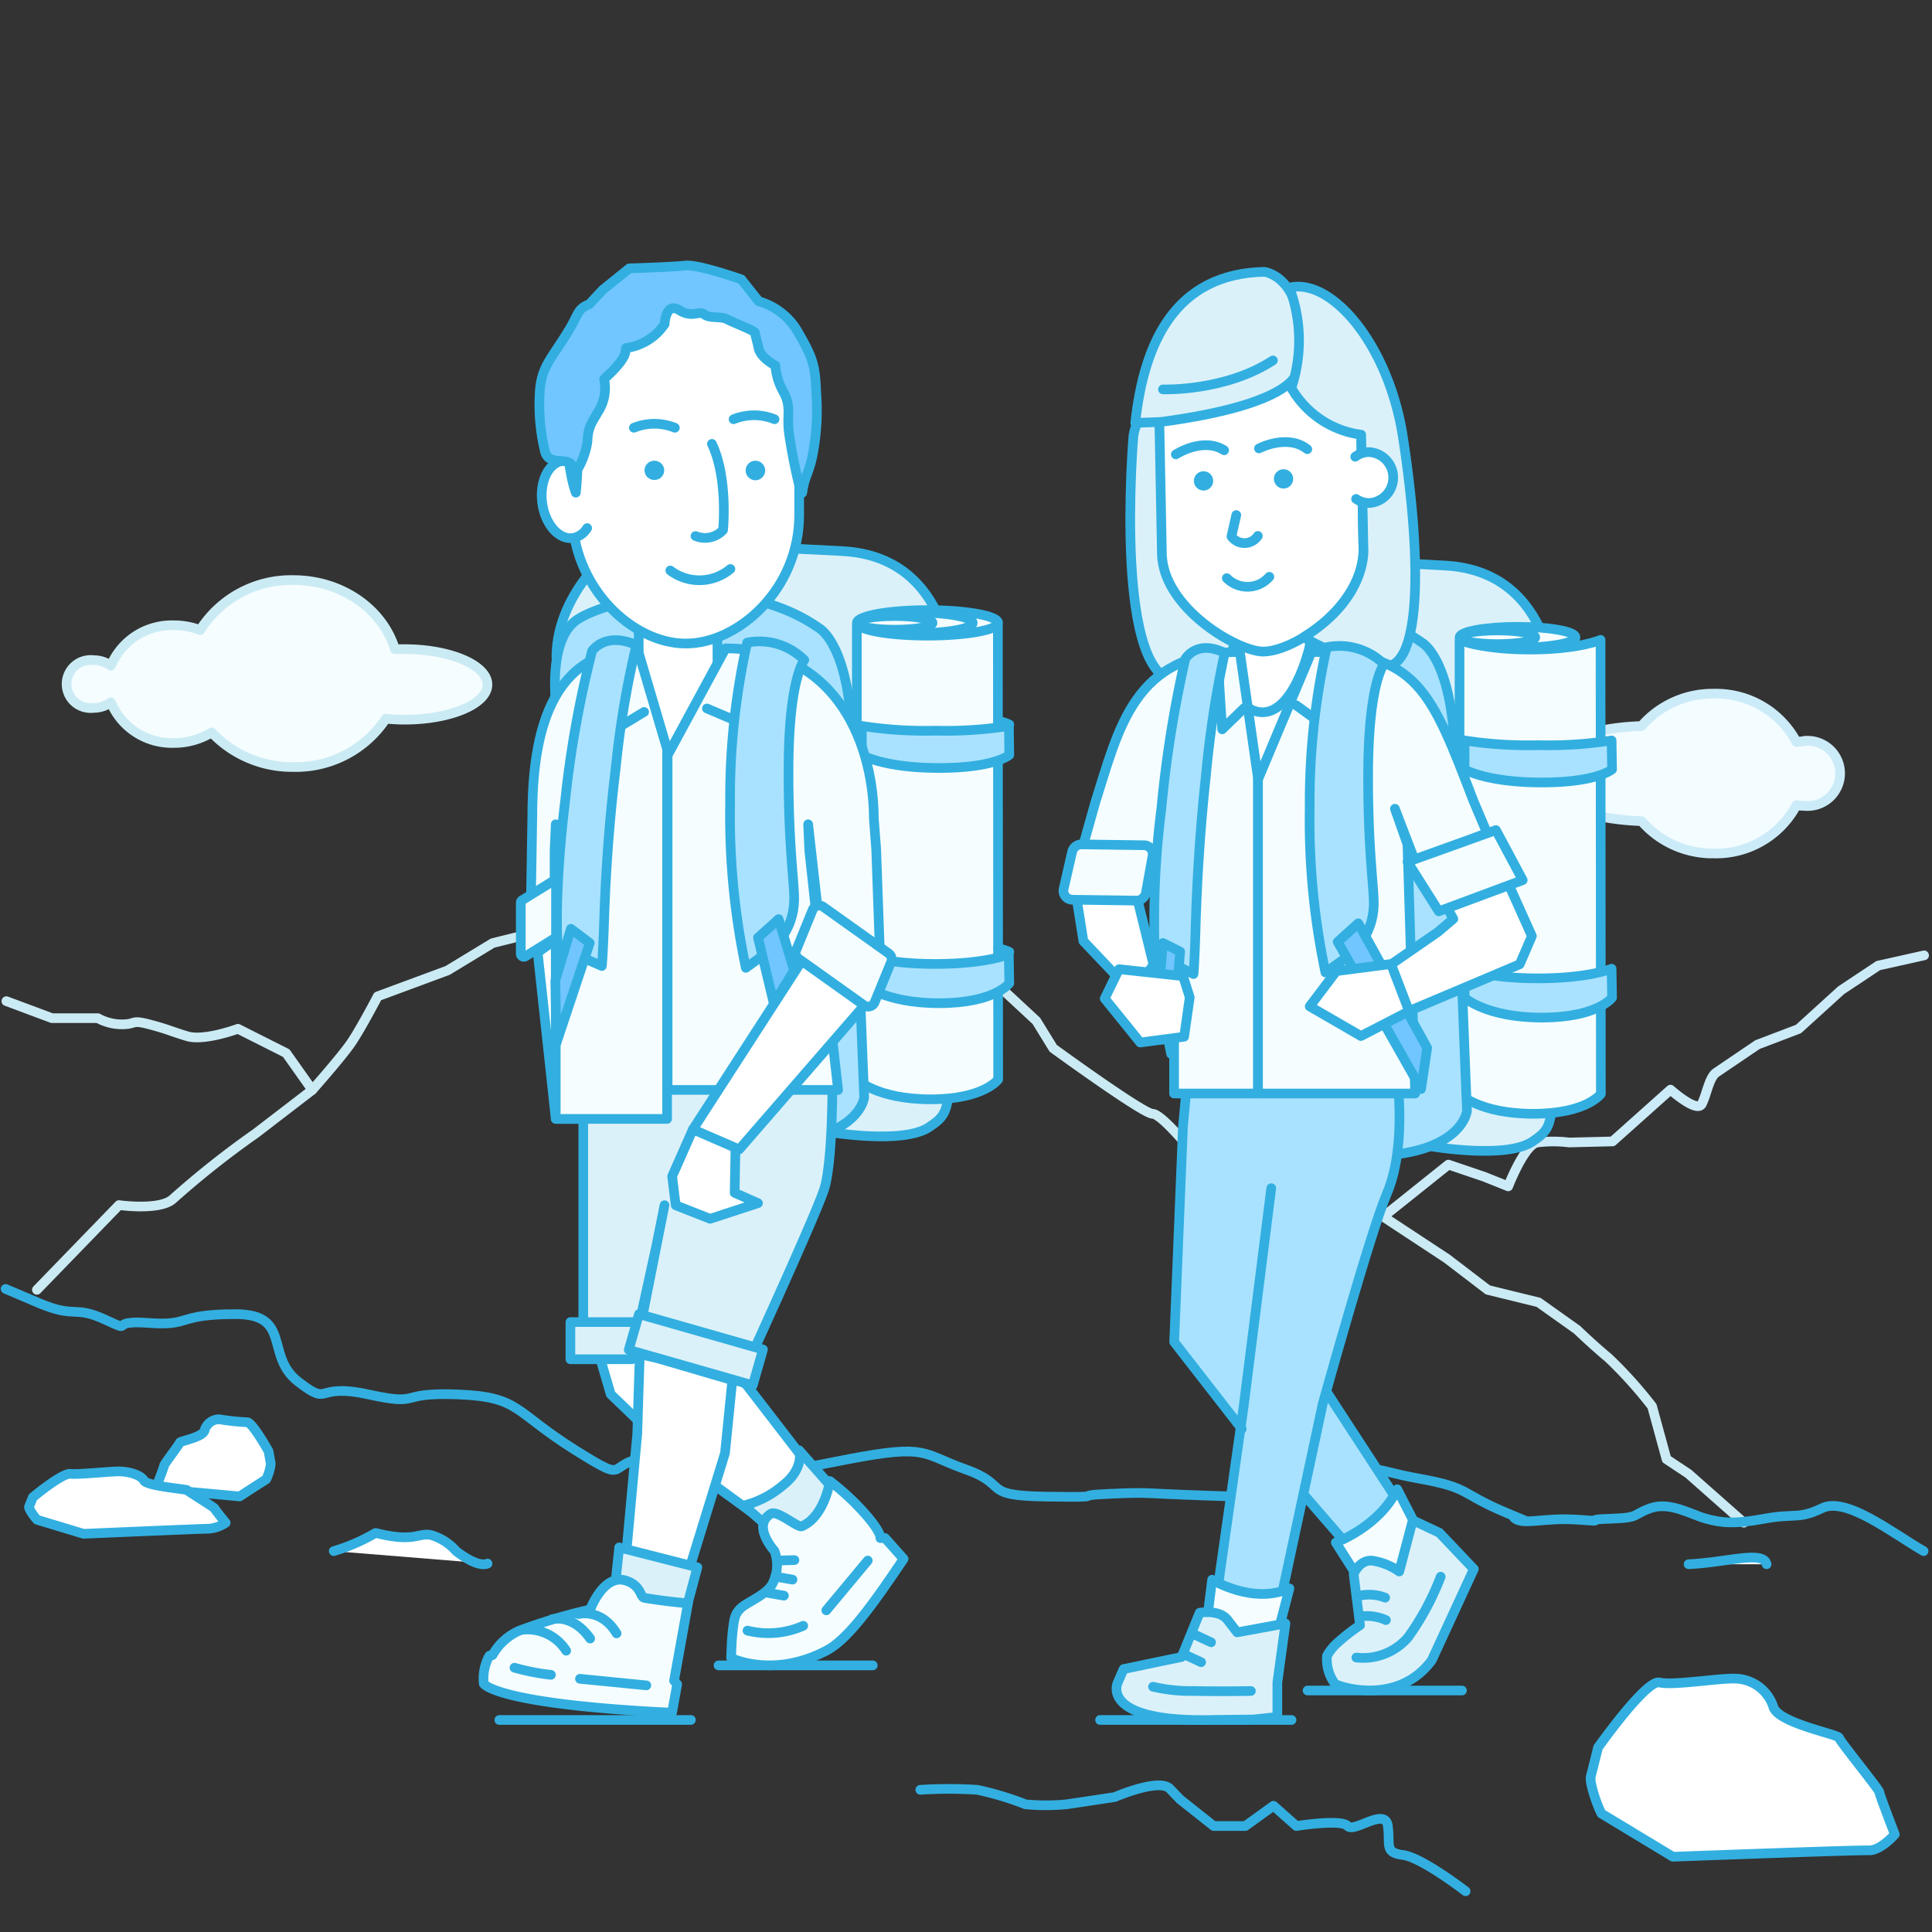 <svg id="Layer_1" data-name="Layer 1" xmlns="http://www.w3.org/2000/svg" viewBox="0 0 200 200"><rect x="0" y="0" width="200" height="200" fill="#333333" stroke="none"/><defs><style>.cls-1{fill:#f3fcff;}.cls-1,.cls-4{stroke:#ccebf8;}.cls-1,.cls-11,.cls-12,.cls-2,.cls-3,.cls-4,.cls-5,.cls-6,.cls-7,.cls-8,.cls-9{stroke-linecap:round;stroke-linejoin:round;}.cls-2,.cls-7{fill:#f5fdff;}.cls-2,.cls-3{stroke:#cbebf4;}.cls-3,.cls-4,.cls-5{fill:none;}.cls-11,.cls-12,.cls-5,.cls-6,.cls-7,.cls-8,.cls-9{stroke:#32afe0;}.cls-6{fill:#dbf1fa;}.cls-8{fill:#a9e2ff;}.cls-9{fill:#fff;}.cls-10{fill:#32afe0;}.cls-11{fill:#136fb2;}.cls-12{fill:#71c6ff;}</style></defs><title>25</title><path class="cls-1" d="M186.74,76.74a4.27,4.27,0,0,0-.77.07,9.43,9.43,0,0,0-8.56-5,9.73,9.73,0,0,0-7.48,3.35c-6.06.18-10.84,2.31-10.84,4.92s4.79,4.74,10.84,4.92a9.73,9.73,0,0,0,7.48,3.35,9.43,9.43,0,0,0,8.56-5,4.27,4.27,0,0,0,.77.07,3.38,3.38,0,1,0,0-6.72Z"/><path class="cls-2" d="M41.88,67.2l-1,0c-1.25-4.12-5.48-7.15-10.51-7.15a11.14,11.14,0,0,0-9.65,5.18,7.58,7.58,0,0,0-2.72-.5,6.83,6.83,0,0,0-6.52,4.19,3,3,0,0,0-1.78-.58,2.49,2.49,0,1,0,0,4.94,3,3,0,0,0,1.78-.58A6.83,6.83,0,0,0,18,76.91a7.44,7.44,0,0,0,3.91-1.09,11.45,11.45,0,0,0,8.46,3.58,11.17,11.17,0,0,0,9.57-5c.62.06,1.27.1,1.94.1,4.74,0,8.58-1.63,8.58-3.63S46.62,67.2,41.88,67.2Z"/><path class="cls-3" d="M3.82,133.52l8.5-8.77s4.23.6,5.58-.63a93.25,93.25,0,0,1,8.6-6.81l5.82-4.47s3-3.39,4-4.84,2.78-4.86,2.78-4.86l7.24-2.68L51,97.63l9.66-2.4s2.27,5.45,4.69,1.4,5.14-3.87,5.14-3.87h0s7.07-.73,6.63,2.61,7.06-.14,7.06-.14h0l6.28,3.48s7.57-2.49,8.57-2.08,1.5,4.3,2.25,4.36,2.94,1.85,2.94,1.85l3.06,2.84,1.75,2.84s9.31,6.78,10.28,6.78,4.31,4.15,4.31,4.15l9.48.46,3,3.92,3.67-.13,10,6.58,4.25,3.25,5.25,1.29,4,2.84s1.5,1.46,3.25,2.92a44.62,44.62,0,0,1,4.5,5l1.5,5.48,2.25,1.49,5.75,5.08"/><path class="cls-3" d="M.66,103.64l4.72,1.76h4.75a5.15,5.15,0,0,0,2.5.64c1.5,0,.88-.51,2.82,0s2.18.7,3.93,1.23,5.25-.77,5.25-.77l5,2.52,2.69,3.8"/><path class="cls-4" d="M143.22,125.93l6.72-5.37,3.69,1.25,2.5,1s1.65-4.29,3-4.54a13.31,13.31,0,0,1,3.3,0l4.5-.11,6-5.36s2.75,2.47,3.25,1.47.75-2.75,1.5-3.25l4.25-2.88,4.25-1.62,4.4-4,3.85-2.56,4.75-1.06"/><line class="cls-5" x1="113.88" y1="178.05" x2="133.7" y2="178.05"/><line class="cls-5" x1="51.69" y1="178.05" x2="71.52" y2="178.05"/><line class="cls-5" x1="135.36" y1="175" x2="151.34" y2="175"/><line class="cls-5" x1="74.38" y1="172.4" x2="90.35" y2="172.4"/><path class="cls-5" d="M199.13,160.57c-3.25-1.88-8-5.65-10.5-4.45s-2.75.5-6,1.1-4.5.4-6,0-3.75-1.8-5.75-1.1-1,1-4.25,1.1.25.35-3.25.1-5.55.56-6.52-.1,3.77,1.35-1-.65-3.59-2.54-8.92-3.5-3.49-1.49-8.47,0-1.23,1.94-7.29,1.85,1.44.16-6.06-.09-5.75-.38-10.25-.19.5.38-6.5.29-3.75-1.17-8.38-2.81-3.85-2.66-12.2-1.06-9.88,2.09-13.52,1.94.52-2.66-5.94-2.28-2.38,3.4-8.79-.61-5.66-5.51-12.16-5.76-3.5,1.25-9.25,0-3.75,1.38-7.25-1.31-.62-7-6.5-7c-6.17,0-4.53,1.25-9,.91s-1.24,1.16-4.49-.34-3-.11-6.75-1.67L.58,133.43"/><path class="cls-5" d="M95.27,185.28a46.14,46.14,0,0,1,5.88,0,31.07,31.07,0,0,1,5,1.5,21.84,21.84,0,0,0,4.25,0c1.75-.25,5-.75,5-.75s4.62-2,5.7-.86l1.07,1.11,3.47,2.75h3.28l2.91-2.1,2.37,2.1s4.64-.75,5.31,0,3.9-2,4.16,0-.38,2.75,1.57,3,6.48,3.75,6.48,3.75"/><path class="cls-6" d="M86.14,66.06h10s3.05,12.46,2.41,31.16c-.6,17.5.5,17.54-2.39,19.47-2.71,1.81-10.44.48-10.44.48Z"/><path class="cls-6" d="M98.65,70.59s.11-12.86-11.33-13.53S64,56.39,64,56.39,57.69,61,57.6,67.93,94.58,72.62,98.65,70.59Z"/><path class="cls-7" d="M103.33,111.74s-1.45,2.06-7,2.06-7.63-2.06-7.63-2.06v-47s2.24,1,7.3,1,7.3-1,7.3-1Z"/><path class="cls-8" d="M104.48,101.79s-1.51,2.06-7.27,2.06-8-2.06-8-2.06v-3s2.34,1,7.61,1,7.61-1,7.61-1Z"/><path class="cls-8" d="M104.48,78.15S103,79.5,97.22,79.5s-8-1.35-8-1.35v-3a42.38,42.38,0,0,0,7.61.49,42.38,42.38,0,0,0,7.61-.49Z"/><ellipse class="cls-7" cx="96.02" cy="64.48" rx="7.3" ry="1.32"/><ellipse class="cls-7" cx="94.71" cy="64.48" rx="5.99" ry="1.08"/><ellipse class="cls-7" cx="92.63" cy="64.48" rx="3.91" ry="0.71"/><path class="cls-8" d="M57.6,73.34s-1-7,2.09-9.15,16.45-5.3,25.15.87c0,0,3.2,1.78,3.37,12s1.25,36.53,1.25,36.53-.33,3.36-6.64,4.4-20.14,0-20.14,0A216.75,216.75,0,0,1,57.6,73.34Z"/><polygon class="cls-9" points="85.07 161.85 89.17 158.79 77.27 143.35 72.57 139.74 71.03 136.21 62.2 140.84 63.22 144.33 69.99 150.85 85.07 161.85"/><rect class="cls-6" x="64.15" y="107.13" width="11.72" height="21.66"/><path class="cls-6" d="M73.23,142l-4.69-1.34-2.75-.79,3-15.11h0l-.8,4-2.61,11.92h-5V107.28H86.13s.35,12.55-.87,16S76.57,143,76.57,143Z"/><polygon class="cls-9" points="78.59 107.03 61.69 107.03 61.69 69.57 70.84 67.93 78.59 69.57 78.59 107.03"/><polygon class="cls-9" points="74.27 69.37 69.11 79.87 66.12 69.26 66.12 62.3 74.27 62.3 74.27 69.37"/><polygon class="cls-9" points="55.66 98.6 57.53 115.83 60.79 115.83 59.1 96.15 55.66 98.6"/><path class="cls-7" d="M66,67.19l3.06,10.37v38.27H57.53V85.33l-.12,2.75v9.15L54.1,98.74l.87-6,.13-7.94C55.1,77.62,56.16,67.46,66,67.19Z"/><path class="cls-7" d="M75.11,67.12l-6,11.07v34.64H86.76l-3.1-27.5.12,2.75,1,9.15,6.31,1.51L90.7,87.86l-.24-3.1C90.46,77.62,87,67.12,75.11,67.12Z"/><polyline class="cls-5" points="64.56 67.71 64.19 75.2 66.68 73.7"/><polyline class="cls-5" points="77.34 67.39 76.65 74.81 73.18 73.34"/><path class="cls-7" d="M54.4,99l3-1.86a.32.32,0,0,0,.16-.28V91.6a.32.32,0,0,0-.49-.28l-3,1.86a.32.32,0,0,0-.16.28V98.7A.32.32,0,0,0,54.4,99Z"/><polygon class="cls-9" points="76.17 117.24 76.05 123.48 78.47 124.55 73.51 126.17 69.95 124.77 69.58 121.77 71.73 116.91 76.17 117.24"/><polygon class="cls-9" points="89.47 104.08 76.52 118.99 71.73 116.91 83.41 98.84 89.47 104.08"/><path class="cls-7" d="M89.42,104.05l-6.75-4.81a.73.73,0,0,1-.25-.88l1.7-4.16a.73.73,0,0,1,1.11-.32L92,98.7a.73.73,0,0,1,.25.88l-1.7,4.16A.73.73,0,0,1,89.42,104.05Z"/><polygon class="cls-6" points="65.42 140.71 59.05 140.71 59.05 136.86 66.33 136.86 65.42 140.71"/><rect class="cls-6" x="65.37" y="137.79" width="13.35" height="3.85" transform="translate(41.13 -14.41) rotate(15.94)"/><polygon class="cls-9" points="64.1 168.75 69.14 169.62 75.05 150.43 75.81 142.87 74.03 142.35 68.05 140.6 66.23 140.18 65.97 148.43 64.1 168.75"/><path class="cls-5" d="M65.51,167.44s-.57,2.78-4.54,3.32"/><path class="cls-6" d="M63.82,162.81l.28-2.62,8.09,2.06-1,3.74-5.34.24A3.22,3.22,0,0,1,63.82,162.81Z"/><path class="cls-7" d="M69.57,177.3l.53-2.94-.32-.38,1.44-8s-2.36-.2-4.51-.57c-.47-.08-.3-1.27-1.93-1.79-2.31-.73-3.68,3-3.68,3a56.41,56.41,0,0,0-7.4,2.21A5.89,5.89,0,0,0,51,171.31c-.08.12-.31,0-.37.14a4.91,4.91,0,0,0-.55,2.85S51.24,176.42,69.57,177.3Z"/><path class="cls-7" d="M57.15,167.62s2.13-.59,3.94,2"/><path class="cls-7" d="M54.13,168.71a4.74,4.74,0,0,1,4.48,2.17"/><path class="cls-7" d="M59.89,167.09s2.35-.65,3.94,2"/><line class="cls-7" x1="60.04" y1="173.79" x2="66.91" y2="174.47"/><path class="cls-7" d="M53.26,172.64a23.07,23.07,0,0,0,3.77.74"/><path class="cls-6" d="M79.52,158.07c-.18-.17-2.52-2.22-2.52-2.22a9.93,9.93,0,0,0,4-2.05c2.33-1.79,1.73-3.66,1.73-3.66l4,4.53-3.15,3.49S81.35,159.86,79.52,158.07Z"/><path class="cls-7" d="M93.54,161.38l-1.92-2.16-.48,0s.14-.56-1.63-2.56a25.76,25.76,0,0,0-3.6-3.34S85.37,157,83,158c-.42.18-2.53-1.71-3.21-1.29-2,1.23.38,3.84.38,3.84a4.18,4.18,0,0,1-.16,3.31c-.41,1-2.19,1.81-3,2.36-1,.72-1,1.33-1.19,2.85,0,.14-.05.59-.06.72-.07,1.46-.07,1.84-.07,1.84s4.31,2.15,9.86-.76C87.92,169.64,90.7,165.57,93.54,161.38Z"/><line class="cls-7" x1="85.54" y1="166.7" x2="89.83" y2="161.55"/><path class="cls-7" d="M77.38,168.8a8.93,8.93,0,0,0,5.77-.5"/><line class="cls-7" x1="79.37" y1="164.87" x2="81.15" y2="165.18"/><line class="cls-7" x1="80.26" y1="163.21" x2="82.04" y2="163.52"/><line class="cls-7" x1="80.43" y1="161.55" x2="82.24" y2="161.5"/><path class="cls-9" d="M71,66.62h0c5.44,0,11.73-5.65,11.73-13.3V40.86c0-6.59-4.75-12-10.54-12H69.78c-5.8,0-10.54,5.39-10.54,12V53.09C59.24,60.75,65.42,66.62,71,66.62Z"/><path class="cls-10" d="M77.48,48a1,1,0,0,0,0,1.41,1,1,0,0,0,1.44,0,1,1,0,0,0,0-1.41A1,1,0,0,0,77.48,48Z"/><ellipse class="cls-10" cx="67.74" cy="48.69" rx="1.02" ry="1"/><path class="cls-5" d="M75.61,58.9a5,5,0,0,1-6.22.16"/><path class="cls-5" d="M72,55.49a2.56,2.56,0,0,0,2.85-.62s.54-5.34-1.15-8.92"/><path class="cls-5" d="M80.18,43.4a5.68,5.68,0,0,0-4.24,0"/><path class="cls-5" d="M69.86,44.28a5.68,5.68,0,0,0-4.24,0"/><path class="cls-9" d="M60.78,54.67a2.19,2.19,0,0,1-1.35,1c-1.44.31-2.91-1.22-3.27-3.41s.5-4.21,1.94-4.52a2,2,0,0,1,1.57.37"/><path class="cls-11" d="M59.61,51a29.16,29.16,0,0,0,0-6.32c-.44-2.09-.31-2.67-.71-2.33S58.58,48.22,59.61,51Z"/><path class="cls-12" d="M55.87,40.71C56,37.9,57.13,37.13,59,34c.85-1.42.79-2.06,2-2.5L62.4,30l2.75-2.22s4.54-.14,5.82-.29,5.77,1.43,5.77,1.43l1.8,2.27A6.86,6.86,0,0,1,82.38,34c1.89,3.15,2,3.92,2.12,6.73a23.88,23.88,0,0,1-.35,6.22c-.35,1.94-.87,2.34-1.09,4-.11.9-1.38-5.32-1.45-6.77s.24-2.27-.53-3.64a6.67,6.67,0,0,1-.82-2.71s-1.45-.72-1.73-1.75c0-.18-.36-1.43-.39-1.68-.43-.33-2.21-1-2.88-1.35s-1.78-.05-2.35-.5-1.21.42-2.61-.45-1.5,1.45-1.5,1.45a5.71,5.71,0,0,1-4,2.48,4.24,4.24,0,0,1-.1.58c-.28,1-2.16,2.62-2.16,2.62a4.6,4.6,0,0,1-.39,3c-.77,1.36-1.26,1.85-1.33,3.3s-1.31,4-1.43,3.1c-.22-1.7-2.61-.09-3-2A20.54,20.54,0,0,1,55.87,40.71Z"/><path class="cls-8" d="M83.26,68.33a6.56,6.56,0,0,0-5.91-1.81,73.36,73.36,0,0,0-1.77,16.67,76.09,76.09,0,0,0,1.63,17l2.46-1.77a6.91,6.91,0,0,0,2.53-5c.12-1.57-.62-5.62-.57-14.16C81.69,70.16,83.26,68.33,83.26,68.33Z"/><path class="cls-8" d="M65.88,66.78c-3.28-1.44-4.59.62-4.59.62a107.76,107.76,0,0,0-2.78,15.44C57.29,92.92,57.74,98,57.74,98l4.56,2s.08-.5.21-3.85c.06-1.58.2-8.26,1.24-16.74A95.34,95.34,0,0,1,65.88,66.78Z"/><polygon class="cls-12" points="78.47 97.06 80.1 103.86 82.2 100.46 80.6 95.15 78.47 97.06"/><polygon class="cls-12" points="59.1 96.15 57.49 101.49 57.6 107.97 61.05 97.62 59.1 96.15"/><path class="cls-12" d="M104.48,98.54a4.68,4.68,0,0,0-1.16-.37"/><path class="cls-12" d="M104.48,75a4.68,4.68,0,0,0-1.16-.37"/><path class="cls-9" d="M165.78,187.74c-.47-.9-1.26-3.21-1.1-3.84s.75-3,.75-3,5-7.07,6.36-6.73,6.21-.47,7.85-.4a4.23,4.23,0,0,1,3.92,2.88c.43,1.73,6.71,2.86,6.82,3.25s4.17,5.37,4.17,5.62,1.6,4.37,1.6,4.37-1.46,1.71-2.72,1.66-20.25.66-20.25.66Z"/><path class="cls-9" d="M27.56,153.13a4.85,4.85,0,0,0,.47-1.61l-.23-1.29s-1.73-3.1-2.24-3a25.48,25.48,0,0,1-2.89-.31,1.58,1.58,0,0,0-1.49,1.15c-.19.73-2.52,1.1-2.56,1.26S17,151.57,17,151.68s-.66,1.83-.66,1.83.51.75,1,.75,7.46.65,7.46.65Z"/><path class="cls-9" d="M3.85,157.33C3.52,157,3,156.23,3,156l.4-1s3-2.52,3.9-2.43,4-.25,5-.25,2.28.35,2.6.94,4.39.89,4.47,1,2.83,1.8,2.84,1.89,1.15,1.49,1.15,1.49a3.65,3.65,0,0,1-1.71.61c-.81,0-13,.53-13,.53Z"/><polygon class="cls-9" points="111.45 92.99 112.15 97.42 117.29 102.84 119.41 99.86 117.77 93.2 111.45 92.99"/><path class="cls-6" d="M148.54,67.55h10S161.59,80,161,98.72c-.6,17.5.5,17.54-2.39,19.47-2.71,1.81-10.44.48-10.44.48Z"/><path class="cls-6" d="M161,72.08s.11-12.86-11.33-13.53-23.34-.67-23.34-.67-6.3,4.59-6.38,11.54S157,74.11,161,72.08Z"/><path class="cls-7" d="M165.72,113.24s-1.45,2.06-7,2.06-7.63-2.06-7.63-2.06v-47s2.24,1,7.3,1,7.3-1,7.3-1Z"/><path class="cls-8" d="M166.88,103.28s-1.51,2.06-7.27,2.06-8-2.06-8-2.06v-3s2.34,1,7.61,1,7.61-1,7.61-1Z"/><path class="cls-8" d="M166.88,79.64S165.36,81,159.61,81s-8-1.35-8-1.35v-3a42.38,42.38,0,0,0,7.61.49,42.38,42.38,0,0,0,7.61-.49Z"/><ellipse class="cls-7" cx="157.1" cy="65.97" rx="5.99" ry="1.08"/><ellipse class="cls-7" cx="155.02" cy="65.97" rx="3.91" ry="0.71"/><path class="cls-8" d="M120,74.83s-1-7,2.09-9.15,16.45-5.3,25.15.87c0,0,3.2,1.78,3.37,12S151.86,115,151.86,115s-.33,3.36-6.64,4.4-20.14,0-20.14,0A216.75,216.75,0,0,1,120,74.83Z"/><path class="cls-8" d="M133.67,138.47l16,24.55s.11,1-1.58,2.31a4.45,4.45,0,0,1-2.93,1.15l-13.34-15.39"/><path class="cls-6" d="M117.33,45.12s-2.21,26.09,4.87,25.35l7.76-.16,2.12-15.6L123.44,42S117.95,40.78,117.33,45.12Z"/><rect class="cls-8" x="127.27" y="107.42" width="11.25" height="22.43"/><path class="cls-8" d="M131.6,123l-2.88,22.76-2.59,18.18-1,7.2L131,173l1.85-8.64,4.07-19s5-18,6.62-21.72c3-7,0-18.84,0-18.84h-20l-1.08,11.86-.91,22.26,7,9"/><polygon class="cls-9" points="140.35 104.33 125.44 104.33 123.96 68.38 132.83 66.8 140.35 68.38 140.35 104.33"/><path class="cls-9" d="M135.51,67.17s-1.72,7.26-5.34,6.51-2.33-8.1-2.33-8.1L129,59.85l7.67,1.58Z"/><path class="cls-9" d="M130.82,67.45h0c-2.6.05-10.43-4.45-10.54-10.14l-.33-16.93a9.4,9.4,0,0,1,9.19-9.56l2.11,0A9.4,9.4,0,0,1,140.81,40l.33,16.75C141.25,62.51,134.21,67.38,130.82,67.45Z"/><path class="cls-5" d="M130.21,55.48a1.66,1.66,0,0,1-2.73.05l.5-2.21"/><path class="cls-6" d="M117.52,43.78c.9-8.27,4.11-15.46,13.38-15.64,0,0,5,.63,3.33,10.36,0,0,0,3.3-14.05,5.18Z"/><path class="cls-6" d="M133.68,40.16A9.79,9.79,0,0,0,140.91,45l.23,11.69s.55,5.11-6.18,9.27h0a24.6,24.6,0,0,0,8.19,3c3.79.53,4.2-9.92,2.08-23.71-1.48-9.6-7.42-16.53-11.75-15.47A15.53,15.53,0,0,1,133.68,40.16Z"/><path class="cls-9" d="M140.29,47.28l.21-.14a2.41,2.41,0,0,1,1.19-.34,2.64,2.64,0,0,1,.1,5.27,2.42,2.42,0,0,1-1.41-.42"/><path class="cls-5" d="M130.33,46.42s2.95-1.54,5,.08"/><path class="cls-5" d="M126.72,46.61c-2.2-1.4-5,.43-5,.43"/><path class="cls-5" d="M127,59.85a3,3,0,0,0,4.4-.14"/><path class="cls-5" d="M120.39,40.31s6.42.24,11.38-3"/><circle class="cls-10" cx="124.59" cy="49.78" r="1" transform="translate(2.35 105.08) rotate(-46.12)"/><circle class="cls-10" cx="132.87" cy="49.57" r="1" transform="translate(-8.66 58.53) rotate(-24.08)"/><path class="cls-7" d="M125.48,163.53s4.22,2.6,8,.9l-1.43,5.5-4,1.75-3.47-1Z"/><path class="cls-6" d="M129.74,178l2.49-.26,0-3.56.84-6.12-5,.92L127,167.6c-.89-1-2.81-.65-2.81-.65l-1.87,4.58-6,1.25-.64,1.46s-1.86,4.17,10.23,3.8Z"/><path class="cls-6" d="M119.36,174.61a17,17,0,0,0,4.19.44c3,.06,5.94,0,5.94,0"/><line class="cls-6" x1="124.34" y1="172.07" x2="122.62" y2="171.27"/><line class="cls-6" x1="125.37" y1="170.01" x2="123.65" y2="169.21"/><path class="cls-7" d="M138.28,159.68s4.49-1.63,6.36-5.51l3,5.82-2.09,4.11-3.42,1.64Z"/><path class="cls-6" d="M152.57,162.43,149,158.67l-2.75-1.29-1.4,5.3a6.71,6.71,0,0,0-2.78-1.12c-1.36-.12-1.94,1.4-1.94,1.4l.66,5.28a20.89,20.89,0,0,0-2.42,1.9,5.11,5.11,0,0,0-1,1.27,4.24,4.24,0,0,0,.85,2.93c1.41.62,6.8,1.87,10-2.48Z"/><path class="cls-6" d="M140.41,171.59a6.14,6.14,0,0,0,5.35-2.09,27.69,27.69,0,0,0,3.38-6.28"/><path class="cls-6" d="M140.79,165.18a4.54,4.54,0,0,1,2.6.21"/><path class="cls-6" d="M140.75,167.35a4.82,4.82,0,0,1,2.72.36"/><path class="cls-7" d="M128.35,67.49l1.88,13.11v32.6h-8.69V85.7l-1.71,1.79-2.3,5.72L111,92.82l.62-3.47,1.75-6.24C115.82,75.41,117.39,67.49,128.35,67.49Z"/><path class="cls-7" d="M135.77,67.49l-5.54,13.2V113.2H146.5l-.8-25.79-1.3-3.69,2.1,5.47,7.44-2.95h0l-1.4-3.31C148.13,71.48,146.74,67.49,135.77,67.49Z"/><polyline class="cls-7" points="126.04 68.08 126.52 75.5 128.77 73.32"/><polyline class="cls-7" points="137.83 67.77 137.19 75.19 134.18 73.01"/><path class="cls-7" d="M111,93.14l6.63.09a1,1,0,0,0,1-.83l.68-3.78a.92.92,0,0,0-.87-1.12l-6.51-.09a1,1,0,0,0-.95.8L110.11,92A.93.93,0,0,0,111,93.14Z"/><path class="cls-8" d="M143.27,68.76A6.56,6.56,0,0,0,137.35,67a73.36,73.36,0,0,0-1.77,16.67,76.09,76.09,0,0,0,1.63,17l2.46-1.77a6.91,6.91,0,0,0,2.53-5c.12-1.57-.62-5.62-.57-14.16C141.7,70.6,143.27,68.76,143.27,68.76Z"/><polygon class="cls-12" points="138.48 97.5 147.11 112.73 147.74 108.48 140.61 95.58 138.48 97.5"/><path class="cls-8" d="M126.78,67.59c-2.91-1.44-4.08.62-4.08.62a119.91,119.91,0,0,0-2.47,15.44,92,92,0,0,0-.68,15.18l4,2s.07-.5.19-3.85c.05-1.58.18-8.26,1.1-16.74A106.22,106.22,0,0,1,126.78,67.59Z"/><polygon class="cls-12" points="120.38 97.62 119.95 102.86 121.24 109.11 122.17 98.51 120.38 97.62"/><polygon class="cls-9" points="115.84 100.33 114.36 103.37 118.04 107.92 122.58 107.32 123.16 103.24 122.47 101.05 115.84 100.33"/><polygon class="cls-9" points="138.34 100.53 135.58 104.18 140.88 107.25 146 104.61 145.32 101.28 144.17 99.77 138.34 100.53"/><polyline class="cls-9" points="147.91 90.59 150.45 95.12 148.85 96.48 144.01 99.83 145.86 104.66 157.32 99.82 158.58 96.9 156.14 91.47"/><polygon class="cls-7" points="157.63 91.11 148.94 94.34 145.71 89.22 154.86 85.93 157.63 91.11"/><path class="cls-9" d="M34.55,160.57a19.29,19.29,0,0,0,4.33-1.88c4,1,4.33,0,5.67.2a5.47,5.47,0,0,1,2.67,1.68s2.16,1.75,3.25,1.29"/><path class="cls-9" d="M174.8,161.93c4.08-.2,7.74-1.46,8.08,0"/></svg>